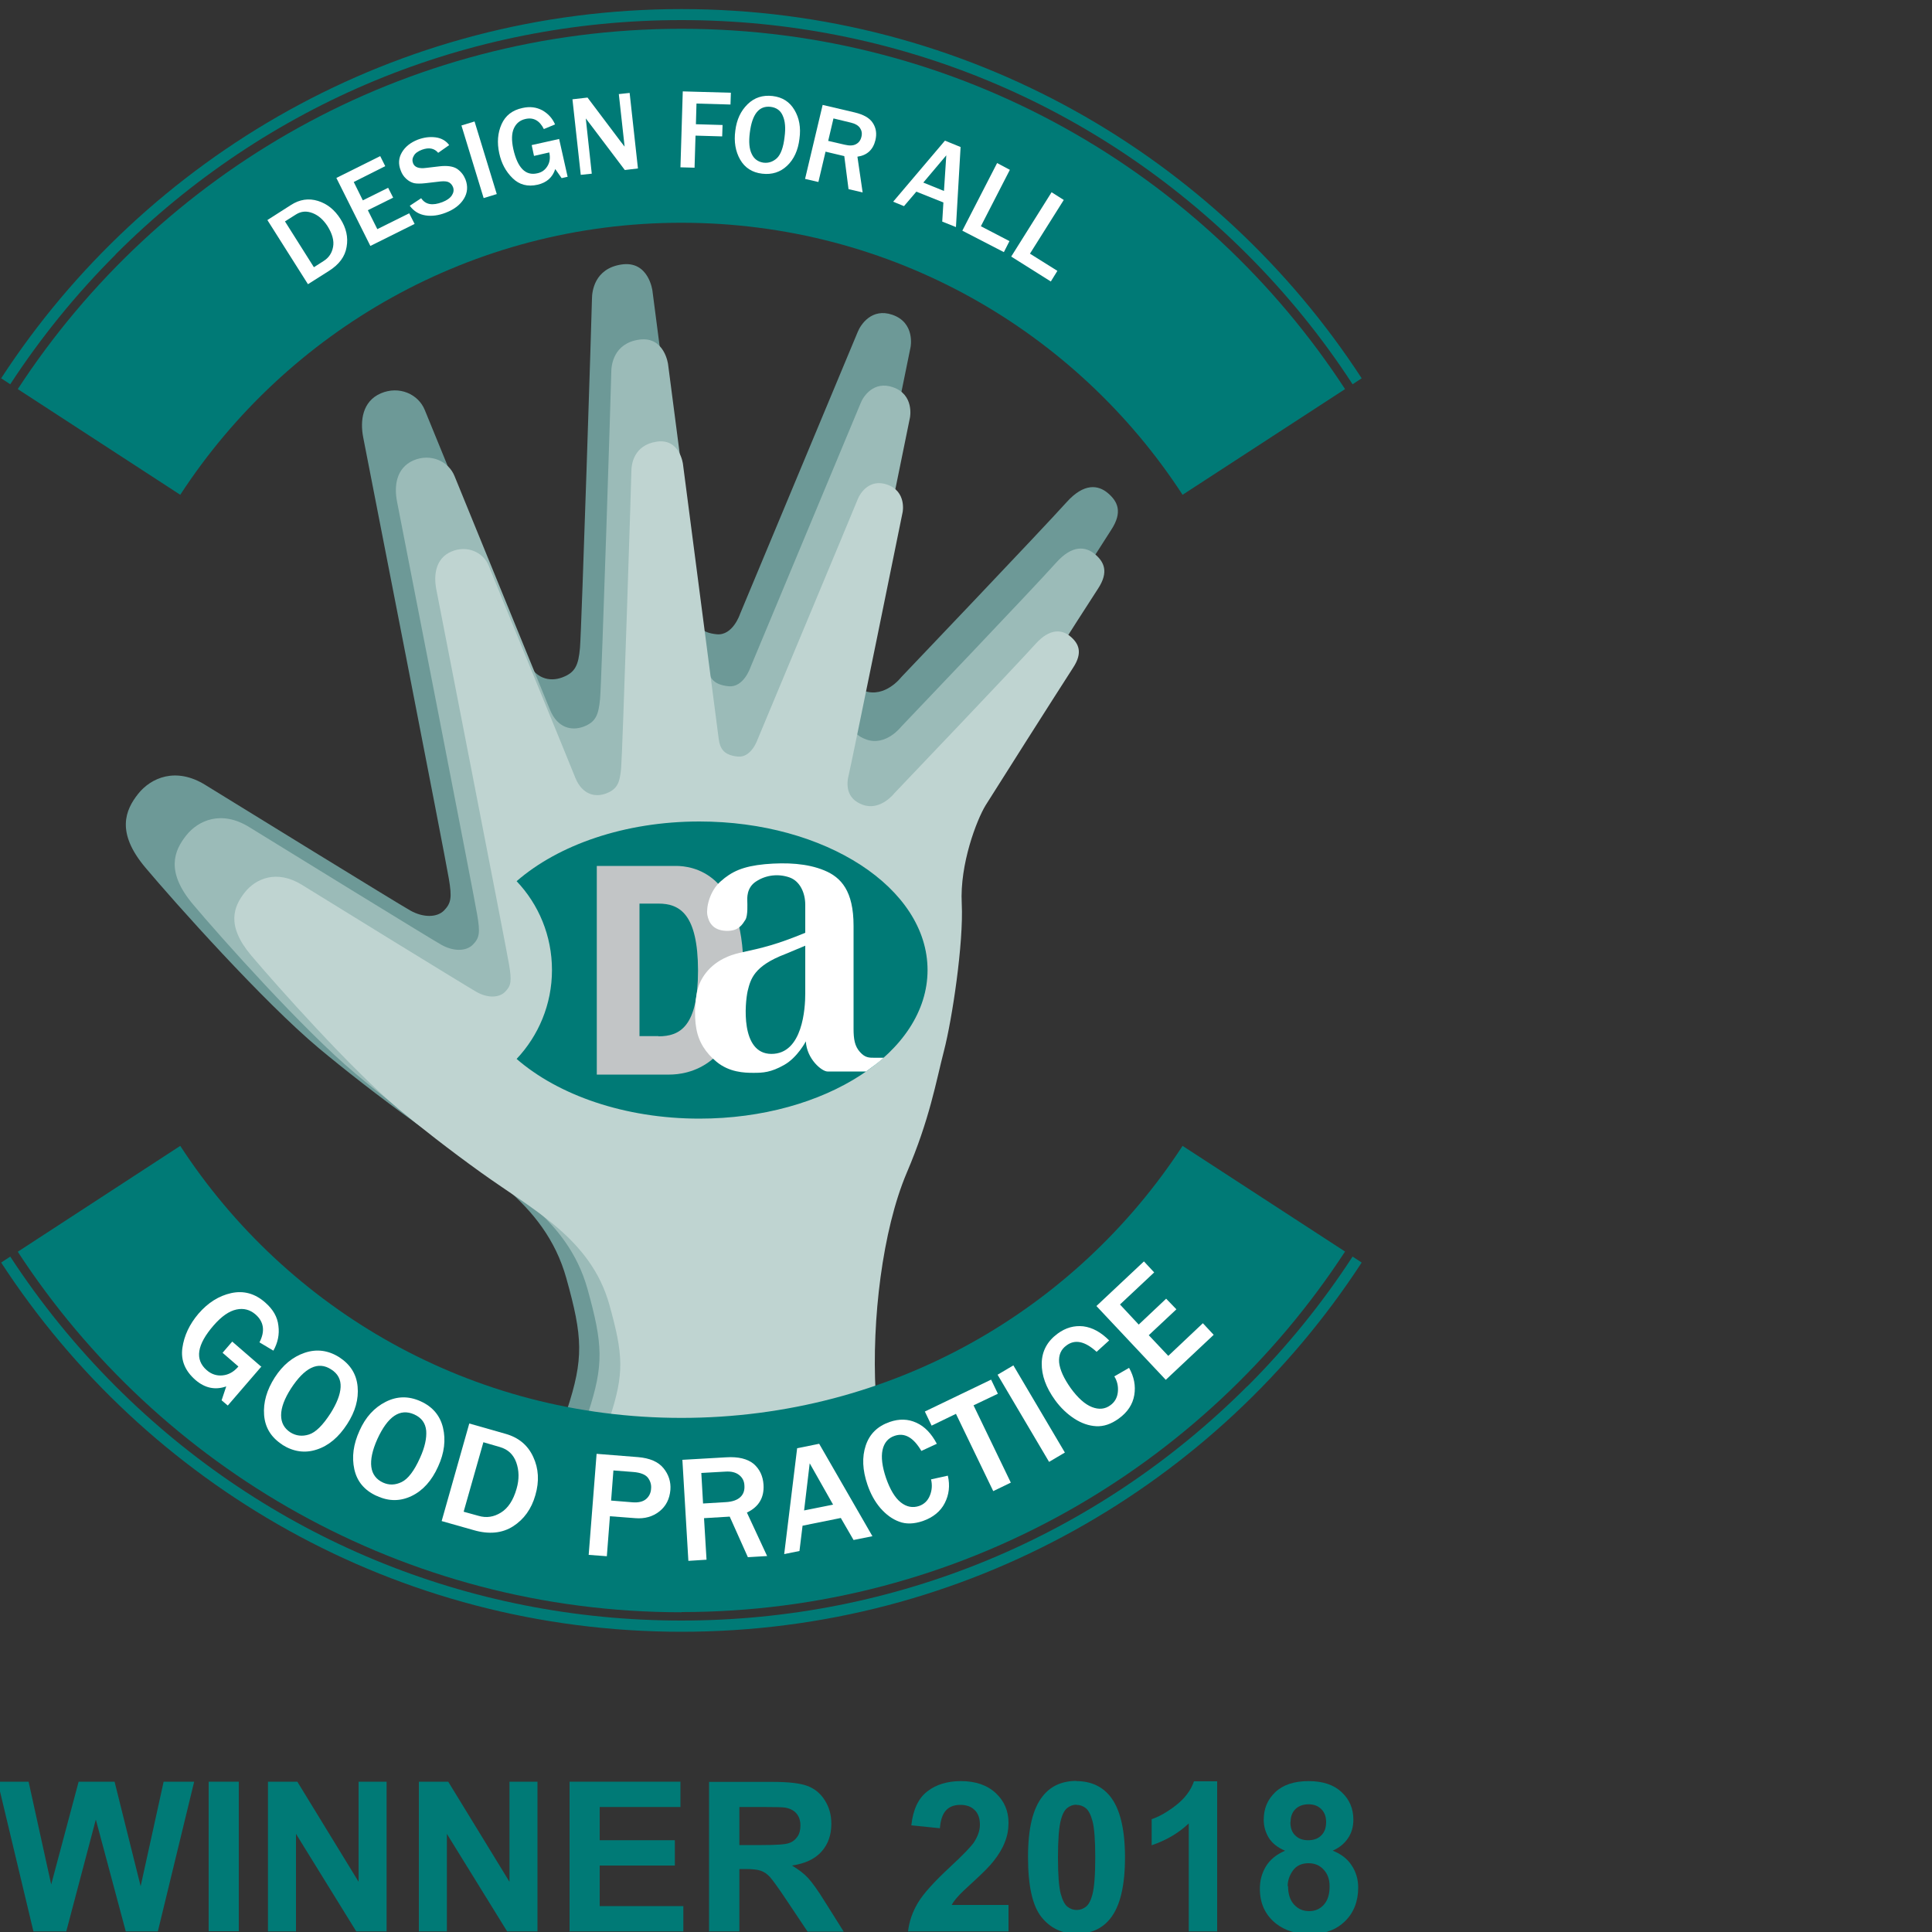 <?xml version="1.0" encoding="UTF-8"?><svg id="Pictos" xmlns="http://www.w3.org/2000/svg" xmlns:xlink="http://www.w3.org/1999/xlink" viewBox="0 0 100 100"><rect x="0" y="0" width="100" height="100" fill="#333333" stroke="none"/><defs><style>.cls-1{fill:#fff;}.cls-2{fill:#007a76;}.cls-3{fill:#6d9997;}.cls-4{fill:#9bbbb8;}.cls-5{clip-path:url(#clippath-2);}.cls-6{fill:#c2c5c6;}.cls-7{clip-path:url(#clippath-6);}.cls-8{clip-path:url(#clippath-4);}.cls-9{clip-path:url(#clippath);}.cls-10{fill:#bfd4d1;}.cls-11{fill:none;}.cls-12{clip-path:url(#clippath-3);}.cls-13{clip-path:url(#clippath-5);}</style><clipPath id="clippath"><rect class="cls-11" x="-10.02" y="-6.46" width="92.18" height="110.5"/></clipPath><clipPath id="clippath-2"><rect class="cls-11" x="-10.02" y="-6.46" width="92.18" height="110.5"/></clipPath><clipPath id="clippath-3"><rect class="cls-11" x="-10.02" y="-6.46" width="92.18" height="110.5"/></clipPath><clipPath id="clippath-4"><rect class="cls-11" x="-10.02" y="-6.46" width="92.18" height="110.5"/></clipPath><clipPath id="clippath-5"><rect class="cls-11" x="-10.02" y="-6.46" width="92.18" height="110.5"/></clipPath><clipPath id="clippath-6"><rect class="cls-11" x="-10.02" y="-6.46" width="92.18" height="110.5"/></clipPath></defs><g class="cls-9"><g class="cls-5"><path class="cls-3" d="M45.12,72.24c-.23-4.35,.79-10.61,2.27-14.09,1.4-3.3-.32-6.03,.18-7.94,.5-1.91,1.97-6.04,1.84-8.44-.12-2.4,2.24-5.09,2.78-5.96,.54-.87,4.38-6.92,5.33-8.39,.6-.92,.33-1.47-.18-1.9-.5-.42-1.23-.53-2.13,.47-1.21,1.35-8.57,9.07-8.57,9.07,0,0-.83,1.08-1.91,.7-1.08-.37-.99-1.33-.87-1.82,.12-.5,3.27-15.97,3.27-15.97,0,0,.26-1.27-.95-1.68-1.06-.36-1.63,.51-1.78,.88-.15,.36-6.1,14.62-6.1,14.62,0,0-.37,1.12-1.2,1.04-.83-.08-1.08-.46-1.16-1.08-.08-.62-2.17-16.7-2.17-16.7,0,0-.19-1.57-1.6-1.36-1.41,.21-1.53,1.41-1.53,1.78s-.54,17.15-.62,18.06c-.08,.91-.25,1.28-.91,1.53-.66,.25-1.45,.08-1.86-.95-.41-1.04-4.93-12.06-5.26-12.88-.33-.83-1.33-1.28-2.28-.87-.95,.41-1.08,1.41-.91,2.28,.17,.87,4.27,21.83,4.43,22.83,.17,.99,.12,1.28-.25,1.66-.37,.37-1.08,.37-1.74,0-.66-.37-9.07-5.55-10.61-6.5-1.53-.95-2.82-.37-3.48,.46-.66,.83-1.16,1.99,.37,3.81,1.53,1.82,6.1,6.94,8.99,9.36,1.21,1.01,3.11,2.51,5.01,3.87,3.16,2.27,6.67,4.03,7.79,8.02,.86,3.07,.91,4.17,.03,6.85,0,0,10.59,2.9,15.77-.74"/><path class="cls-4" d="M44.96,71.84c-.22-4.08-.58-9.72,.8-12.98,1.32-3.09,1.21-5.47,1.68-7.25,.47-1.79,.77-5.21,.66-7.46-.12-2.25,3.23-5.01,3.74-5.83,.5-.81,4.1-6.49,5-7.86,.56-.86,.31-1.38-.17-1.78-.47-.39-1.16-.5-2,.44-1.13,1.27-8.03,8.5-8.03,8.5,0,0-.78,1.01-1.79,.66-1.01-.35-.93-1.24-.82-1.71,.12-.47,3.07-14.96,3.07-14.96,0,0,.24-1.19-.89-1.57-.99-.34-1.53,.48-1.66,.82-.14,.34-5.71,13.69-5.71,13.69,0,0-.35,1.05-1.13,.97-.78-.08-1.01-.43-1.09-1.01-.08-.58-2.04-15.65-2.04-15.65,0,0-.18-1.47-1.5-1.28-1.32,.19-1.44,1.32-1.44,1.67s-.5,16.07-.58,16.92c-.08,.85-.23,1.2-.85,1.44-.62,.23-1.36,.08-1.75-.89-.39-.97-4.62-11.29-4.93-12.07-.31-.78-1.24-1.2-2.13-.82-.89,.39-1.01,1.32-.85,2.13,.16,.82,4,20.46,4.15,21.39,.16,.93,.12,1.2-.23,1.55-.35,.35-1.01,.35-1.63,0-.62-.35-8.5-5.2-9.94-6.09-1.44-.89-2.64-.35-3.26,.43-.62,.78-1.09,1.86,.35,3.57,1.44,1.71,5.71,6.5,8.42,8.77,1.13,.95,2.92,2.35,4.7,3.62,2.96,2.13,6.25,3.77,7.3,7.52,.8,2.88,.85,3.91,.03,6.42,0,0,9.67,2.11,14.52-1.31"/><path class="cls-10" d="M45.32,72.04c-.2-3.7,.35-8.36,1.61-11.33,1.2-2.81,1.51-4.7,1.93-6.32,.42-1.62,1.02-5.57,.92-7.62-.11-2.05,.78-4.34,1.23-5.08,.46-.74,3.73-5.89,4.54-7.14,.51-.78,.28-1.25-.15-1.61-.42-.35-1.05-.45-1.81,.4-1.03,1.15-7.3,7.72-7.3,7.72,0,0-.71,.92-1.62,.6-.92-.32-.85-1.13-.74-1.55,.11-.42,2.79-13.6,2.79-13.6,0,0,.22-1.08-.81-1.43-.9-.31-1.39,.44-1.51,.75-.12,.31-5.19,12.45-5.19,12.45,0,0-.32,.95-1.02,.88-.71-.07-.92-.39-.99-.92-.07-.53-1.85-14.22-1.85-14.22,0,0-.16-1.34-1.36-1.16-1.2,.18-1.31,1.2-1.31,1.52s-.46,14.6-.53,15.38c-.07,.78-.21,1.09-.78,1.31-.56,.21-1.23,.07-1.59-.81-.35-.88-4.2-10.26-4.48-10.97-.28-.71-1.13-1.09-1.94-.74-.81,.35-.92,1.2-.78,1.94,.14,.74,3.63,18.59,3.77,19.44,.14,.85,.11,1.09-.21,1.41-.32,.32-.92,.32-1.48,0-.56-.32-7.73-4.73-9.03-5.54-1.31-.81-2.4-.32-2.96,.39-.56,.71-.99,1.69,.32,3.25,1.31,1.55,5.19,5.91,7.65,7.97,1.03,.86,2.65,2.13,4.27,3.29,2.69,1.93,5.68,3.43,6.63,6.83,.73,2.62,.77,3.55,.03,5.83,0,0,9.34,1.8,13.75-1.3"/></g><g class="cls-12"><path class="cls-2" d="M36.2,42.52c-3.87,0-7.3,1.21-9.46,3.09,1.14,1.2,1.83,2.82,1.83,4.6s-.7,3.4-1.83,4.6c2.15,1.87,5.59,3.09,9.46,3.09,6.52,0,11.81-3.44,11.81-7.69s-5.29-7.69-11.81-7.69"/><path class="cls-6" d="M38.48,50.22h0c0-5.09-2.68-5.4-3.5-5.4h-4.09v10.8h3.76c.82,0,3.82-.31,3.83-5.39h0m-4.4,3.4h-.98v-6.86h.98c1.11,0,2.04,.55,2.05,3.46,0,2.9-.93,3.41-2.05,3.41"/><path class="cls-1" d="M45.29,54.75c-.32,0-.51,0-.78-.3-.27-.3-.33-.66-.33-1.21v-5.32c0-1.8-.64-2.51-1.52-2.87-.87-.36-1.94-.42-3.07-.32-1.14,.11-1.72,.38-2.29,.89-.57,.5-.75,1.34-.69,1.73,.07,.39,.29,.8,.96,.83,.68,.03,.86-.35,1.01-.57,.14-.22,.1-.86,.1-.97s-.06-.69,.46-1.02c.52-.34,1.15-.4,1.71-.21,.56,.19,.83,.81,.83,1.42s0,1.45,0,1.45c-1.48,.61-2.16,.77-3.4,1.04-1.23,.28-1.82,1-2.07,1.59-.25,.59-.29,1.67-.17,2.32,.12,.7,.48,1.26,1.05,1.73,.66,.54,1.42,.57,1.91,.57s.9-.02,1.59-.41c.69-.39,1.12-1.22,1.12-1.22,.05,.92,.83,1.56,1.12,1.56h2c.32-.23,.63-.46,.91-.71h-.44Zm-3.61-3.32c0,.75-.13,3.12-1.75,3.12s-1.37-2.65-1.23-3.26c.15-.61,.32-1.29,1.95-1.91l1.03-.43v2.48Z"/></g><g class="cls-8"><path class="cls-2" d="M35.27,83.44c14.37,0,27.03-7.44,34.35-18.66l-8.41-5.47c-5.52,8.47-15.07,14.08-25.94,14.08s-20.42-5.6-25.94-14.08L.92,64.79c7.32,11.22,19.98,18.66,34.35,18.66"/><path class="cls-2" d="M64.56,71.75c-7.82,7.82-18.23,12.13-29.29,12.13s-21.47-4.31-29.29-12.13c-2.07-2.07-3.89-4.32-5.45-6.71l-.47,.31c7.49,11.5,20.46,19.11,35.21,19.11s27.72-7.61,35.21-19.11l-.47-.31c-1.56,2.4-3.38,4.65-5.45,6.72"/><path class="cls-2" d="M35.27,1.49C20.9,1.49,8.24,8.92,.92,20.14l8.41,5.47c5.52-8.47,15.07-14.08,25.94-14.08s20.42,5.6,25.94,14.08l8.41-5.47C62.3,8.92,49.64,1.49,35.27,1.49"/><path class="cls-2" d="M5.98,13.17C13.8,5.35,24.2,1.04,35.27,1.04s21.47,4.31,29.29,12.13c2.07,2.07,3.89,4.32,5.45,6.72l.47-.31C62.99,8.08,50.02,.47,35.27,.47S7.55,8.08,.06,19.58l.47,.31c1.56-2.39,3.38-4.64,5.45-6.71"/></g><g class="cls-13"><path class="cls-1" d="M15.94,14.71l-2.1-3.32,1.22-.78c.45-.29,.92-.36,1.4-.21,.48,.15,.86,.46,1.16,.93,.3,.47,.41,.95,.32,1.45-.08,.5-.39,.91-.91,1.24l-1.09,.69Zm.31-.88l.5-.32c.27-.17,.43-.41,.49-.73,.06-.32-.04-.68-.29-1.08-.21-.32-.46-.55-.77-.67-.31-.12-.59-.1-.86,.07l-.57,.36,1.49,2.36Z"/><polygon class="cls-1" points="21.46 11.59 19.17 12.73 17.41 9.21 19.68 8.08 19.94 8.6 18.31 9.42 18.78 10.37 20.09 9.72 20.35 10.23 19.04 10.88 19.53 11.86 21.18 11.04 21.46 11.59"/><path class="cls-1" d="M21.21,10.65l.59-.39c.22,.33,.58,.4,1.1,.2,.23-.09,.4-.21,.49-.35,.09-.14,.11-.28,.06-.42-.04-.1-.1-.18-.19-.24-.09-.06-.24-.08-.45-.06l-.77,.09c-.26,.03-.47,.03-.61,0-.15-.04-.28-.11-.41-.23-.13-.12-.22-.26-.28-.43-.13-.33-.11-.64,.06-.93,.17-.29,.44-.51,.82-.66,.32-.12,.62-.16,.93-.12,.3,.04,.54,.18,.7,.4l-.57,.4c-.2-.24-.48-.29-.84-.16-.21,.08-.35,.18-.42,.31-.08,.13-.09,.26-.04,.39,.08,.21,.31,.29,.68,.24l.68-.08c.41-.05,.72,0,.92,.13,.2,.14,.34,.32,.43,.54,.14,.36,.11,.7-.08,1.01-.19,.31-.5,.55-.94,.72-.36,.14-.71,.19-1.04,.14-.33-.05-.61-.21-.82-.5"/><rect class="cls-1" x="24.44" y="6.3" width=".71" height="3.93" transform="translate(-1.33 7.62) rotate(-17.01)"/><path class="cls-1" d="M28.94,7.19l.44,1.96-.31,.07-.33-.47c-.14,.43-.44,.7-.91,.81-.52,.12-.96,0-1.3-.34-.35-.34-.58-.77-.69-1.29-.12-.55-.08-1.05,.12-1.5,.2-.45,.56-.73,1.08-.84,.39-.09,.73-.04,1.03,.12,.3,.17,.52,.41,.66,.73l-.58,.24c-.22-.44-.54-.62-.96-.52-.27,.06-.47,.22-.59,.48-.12,.26-.13,.62-.03,1.08,.22,.97,.63,1.39,1.24,1.25,.24-.05,.41-.18,.53-.38,.12-.2,.15-.43,.09-.7l-.79,.18-.12-.56,1.44-.32Z"/><path class="cls-1" d="M33.02,8.72l-.68,.08-1.76-2.33-.13-.17s-.07-.09-.13-.17l.31,2.86-.57,.06-.43-3.91,.78-.09,1.62,2.15s.11,.15,.3,.39l-.3-2.72,.56-.06,.43,3.91Z"/><polygon class="cls-1" points="35.95 8.68 35.22 8.66 35.34 4.73 37.83 4.8 37.81 5.41 36.05 5.36 36.02 6.43 37.4 6.47 37.38 7.06 36 7.02 35.95 8.68"/><path class="cls-1" d="M39.45,8.99c-.52-.06-.9-.31-1.14-.73-.24-.42-.33-.92-.25-1.5,.07-.57,.28-1.02,.64-1.37,.35-.34,.78-.48,1.29-.42,.51,.06,.88,.3,1.13,.72s.34,.91,.26,1.49c-.07,.6-.29,1.07-.64,1.4-.35,.33-.78,.47-1.29,.41m.08-.57c.25,.03,.48-.05,.68-.23,.2-.19,.34-.56,.4-1.11,.06-.45,.03-.81-.09-1.08-.11-.27-.32-.43-.63-.47-.6-.07-.96,.37-1.08,1.34-.06,.47-.03,.84,.1,1.1,.12,.26,.33,.41,.61,.45"/><path class="cls-1" d="M44.65,9.96l-.73-.17-.22-1.71-.97-.23-.37,1.57-.69-.16,.91-3.83,1.66,.39c.46,.11,.78,.29,.94,.55,.17,.26,.21,.56,.13,.89-.12,.49-.43,.78-.93,.85l.27,1.85Zm-1.79-2.67l.86,.2c.25,.06,.45,.05,.59-.03,.15-.08,.24-.21,.28-.39,.04-.17,.01-.32-.08-.45-.09-.13-.25-.22-.46-.27l-.91-.22-.27,1.15Z"/><path class="cls-1" d="M49.47,11.75l-.7-.28,.06-.99-1.4-.56-.64,.75-.56-.23,2.68-3.16,.81,.33-.24,4.14Zm-.61-1.87l.12-1.84-1.19,1.41,1.06,.43Z"/><polygon class="cls-1" points="51.96 13.05 49.81 11.94 51.61 8.44 52.27 8.79 50.77 11.71 52.25 12.48 51.96 13.05"/><polygon class="cls-1" points="54.39 14.57 52.34 13.28 54.43 9.95 55.06 10.35 53.31 13.13 54.73 14.02 54.39 14.57"/><path class="cls-1" d="M13.54,70.72l-1.75,2.03-.32-.27,.24-.72c-.57,.2-1.1,.09-1.59-.33-.54-.47-.77-1.02-.68-1.66,.09-.64,.37-1.23,.83-1.77,.49-.57,1.06-.93,1.7-1.07,.64-.14,1.23,.02,1.76,.49,.4,.35,.63,.74,.68,1.2,.06,.45-.03,.88-.26,1.29l-.72-.43c.3-.58,.23-1.07-.21-1.45-.28-.24-.61-.33-.98-.25-.38,.08-.77,.35-1.18,.82-.87,1-.99,1.77-.36,2.32,.24,.21,.52,.3,.82,.27,.31-.03,.58-.18,.82-.46l-.82-.71,.5-.58,1.49,1.29Z"/><path class="cls-1" d="M14.62,74.78c-.59-.38-.9-.89-.95-1.54-.05-.65,.14-1.3,.55-1.94,.41-.64,.93-1.07,1.55-1.28,.62-.21,1.22-.13,1.79,.23,.57,.37,.89,.87,.95,1.52,.06,.65-.12,1.29-.54,1.94-.44,.68-.96,1.12-1.58,1.32-.61,.2-1.21,.11-1.78-.25m.42-.64c.29,.18,.61,.22,.96,.11,.35-.11,.72-.48,1.12-1.1,.32-.51,.5-.96,.52-1.35,.02-.39-.14-.7-.49-.92-.68-.44-1.37-.1-2.08,.99-.34,.53-.51,.99-.51,1.38,0,.39,.16,.68,.48,.89"/><path class="cls-1" d="M19.5,77.43c-.64-.29-1.02-.75-1.16-1.38-.14-.64-.05-1.3,.27-2,.31-.7,.76-1.19,1.35-1.49,.59-.3,1.19-.31,1.81-.03,.62,.28,1.01,.74,1.16,1.37,.15,.63,.07,1.3-.25,2-.33,.74-.79,1.25-1.37,1.53s-1.18,.29-1.8,0m.32-.69c.31,.14,.63,.13,.96-.03,.33-.16,.65-.58,.95-1.25,.25-.55,.35-1.02,.32-1.41-.04-.39-.24-.67-.62-.84-.74-.33-1.37,.1-1.91,1.28-.26,.58-.36,1.06-.31,1.44,.05,.38,.26,.65,.61,.81"/><path class="cls-1" d="M22.86,78.73l1.43-5.05,1.86,.53c.69,.19,1.17,.59,1.45,1.2,.28,.6,.32,1.26,.11,1.98-.2,.71-.59,1.25-1.15,1.61-.56,.36-1.25,.43-2.04,.2l-1.66-.47Zm1.15-.48l.76,.21c.41,.12,.79,.06,1.16-.17,.37-.23,.64-.64,.81-1.24,.14-.49,.13-.94-.02-1.36-.15-.41-.43-.67-.84-.79l-.86-.25-1.02,3.59Z"/><path class="cls-1" d="M31.41,80.55l-.94-.07,.41-5.23,2.14,.17c.61,.05,1.05,.24,1.32,.57,.27,.33,.39,.71,.36,1.12-.04,.48-.23,.85-.57,1.12-.34,.27-.76,.39-1.25,.35l-1.31-.1-.16,2.07Zm.23-2.88l1.11,.09c.29,.02,.52-.03,.68-.16,.16-.13,.26-.32,.27-.55,.02-.21-.04-.4-.17-.57-.13-.16-.38-.26-.75-.29l-1.03-.08-.12,1.57Z"/><path class="cls-1" d="M39.71,80.54l-1,.06-.94-2.1-1.33,.08,.13,2.15-.94,.06-.31-5.23,2.27-.13c.63-.04,1.1,.08,1.42,.34,.31,.27,.48,.63,.51,1.08,.04,.67-.25,1.15-.86,1.44l1.05,2.26Zm-3.31-2.72l1.17-.07c.34-.02,.59-.11,.75-.26,.16-.15,.23-.35,.21-.61-.01-.23-.11-.41-.28-.54-.17-.13-.4-.19-.7-.17l-1.25,.07,.09,1.58Z"/><path class="cls-1" d="M45.17,79.51l-.99,.2-.66-1.14-1.98,.4-.16,1.31-.79,.16,.67-5.48,1.14-.23,2.76,4.79Zm-2.05-1.63l-1.21-2.14-.29,2.44,1.5-.3Z"/><path class="cls-1" d="M48.2,76.57l.86-.19c.12,.52,.06,.99-.16,1.42-.22,.43-.6,.74-1.14,.93-.45,.15-.86,.17-1.22,.03-.36-.13-.68-.37-.97-.7-.29-.34-.51-.74-.67-1.21-.26-.76-.29-1.43-.09-2.03,.2-.6,.61-1,1.24-1.22,.49-.17,.95-.16,1.38,.04,.43,.19,.78,.56,1.06,1.09l-.8,.37c-.41-.7-.87-.96-1.39-.78-.33,.11-.54,.36-.62,.73-.08,.37-.02,.86,.18,1.45,.21,.6,.46,1.02,.76,1.26,.3,.24,.62,.3,.95,.19,.26-.09,.45-.27,.56-.54,.11-.27,.13-.55,.06-.84"/><polygon class="cls-1" points="52.32 76.74 51.41 77.18 49.48 73.18 48.22 73.79 47.87 73.06 51.3 71.41 51.65 72.14 50.39 72.74 52.32 76.74"/><rect class="cls-1" x="52.9" y="70.55" width=".95" height="5.24" transform="translate(-29.8 37.33) rotate(-30.58)"/><path class="cls-1" d="M57.68,71.24l.76-.44c.26,.46,.35,.93,.27,1.41-.08,.48-.35,.89-.81,1.22-.39,.28-.77,.41-1.16,.39-.38-.02-.76-.15-1.13-.39-.37-.24-.71-.56-1-.96-.47-.65-.7-1.28-.69-1.91,.01-.63,.29-1.14,.82-1.53,.42-.31,.86-.43,1.33-.38,.47,.06,.91,.3,1.34,.73l-.65,.59c-.6-.55-1.12-.66-1.56-.33-.29,.21-.41,.5-.38,.88,.04,.38,.24,.82,.6,1.33,.37,.51,.74,.84,1.1,.98,.36,.14,.68,.11,.96-.1,.22-.16,.35-.39,.38-.68,.03-.29-.03-.57-.19-.82"/><polygon class="cls-1" points="62.82 69.09 60.34 71.42 56.75 67.6 59.21 65.29 59.74 65.86 57.97 67.52 58.94 68.56 60.36 67.22 60.89 67.77 59.46 69.11 60.47 70.18 62.26 68.49 62.82 69.09"/></g><polygon class="cls-2" points="1.73 99.97 -.12 92.22 1.48 92.22 2.65 97.54 4.07 92.22 5.93 92.22 7.28 97.63 8.47 92.22 10.05 92.22 8.17 99.97 6.51 99.97 4.96 94.18 3.43 99.97 1.73 99.97"/><rect class="cls-2" x="10.8" y="92.22" width="1.56" height="7.74"/><polygon class="cls-2" points="13.87 99.97 13.87 92.22 15.39 92.22 18.56 97.4 18.56 92.22 20.01 92.22 20.01 99.97 18.44 99.97 15.32 94.92 15.32 99.97 13.87 99.97"/><polygon class="cls-2" points="21.68 99.97 21.68 92.22 23.2 92.22 26.37 97.4 26.37 92.22 27.82 92.22 27.82 99.97 26.25 99.97 23.13 94.92 23.13 99.97 21.68 99.97"/><polygon class="cls-2" points="29.48 99.97 29.48 92.22 35.22 92.22 35.22 93.53 31.04 93.53 31.04 95.25 34.93 95.25 34.93 96.56 31.04 96.56 31.04 98.66 35.37 98.66 35.37 99.97 29.48 99.97"/><g class="cls-7"><path class="cls-2" d="M36.7,99.97v-7.74h3.29c.83,0,1.43,.07,1.8,.21,.38,.14,.68,.39,.9,.74,.23,.36,.34,.76,.34,1.22,0,.58-.17,1.06-.51,1.44-.34,.38-.85,.62-1.53,.72,.34,.2,.62,.41,.84,.65,.22,.24,.52,.66,.89,1.26l.95,1.51h-1.87l-1.13-1.69c-.4-.6-.68-.98-.82-1.14-.15-.16-.3-.26-.47-.32-.17-.06-.43-.09-.79-.09h-.32v3.23h-1.56Zm1.56-4.47h1.16c.75,0,1.22-.03,1.41-.1,.19-.06,.33-.17,.44-.33,.11-.15,.16-.35,.16-.58,0-.26-.07-.47-.21-.63-.14-.16-.34-.26-.59-.3-.13-.02-.51-.03-1.14-.03h-1.22v1.97Z"/><path class="cls-2" d="M52.2,98.59v1.38h-5.2c.06-.52,.23-1.01,.51-1.48,.28-.47,.84-1.09,1.67-1.86,.67-.62,1.08-1.05,1.23-1.27,.2-.31,.31-.61,.31-.91,0-.33-.09-.59-.27-.76-.18-.18-.42-.27-.74-.27s-.56,.09-.74,.28c-.18,.19-.29,.5-.32,.93l-1.48-.15c.09-.82,.36-1.4,.83-1.76,.46-.36,1.05-.53,1.74-.53,.76,0,1.36,.21,1.8,.62s.66,.92,.66,1.54c0,.35-.06,.68-.19,1-.12,.32-.32,.65-.59,.99-.18,.23-.5,.56-.97,.99-.47,.43-.77,.71-.89,.86-.13,.14-.23,.28-.3,.41h2.95Z"/><path class="cls-2" d="M55.71,92.19c.75,0,1.34,.27,1.76,.8,.5,.63,.76,1.69,.76,3.15s-.25,2.52-.76,3.16c-.42,.53-1,.79-1.75,.79s-1.36-.29-1.82-.87c-.46-.58-.69-1.61-.69-3.1s.25-2.51,.76-3.15c.42-.53,1-.79,1.75-.79m0,1.23c-.18,0-.34,.06-.48,.17-.14,.11-.25,.32-.33,.62-.1,.38-.15,1.03-.15,1.94s.05,1.53,.14,1.87c.09,.34,.21,.57,.35,.68,.14,.11,.3,.17,.48,.17s.34-.06,.48-.17c.14-.11,.25-.32,.33-.62,.1-.38,.15-1.02,.15-1.93s-.05-1.53-.14-1.87c-.09-.34-.21-.57-.35-.68-.14-.11-.3-.17-.48-.17"/><path class="cls-2" d="M63.01,99.97h-1.48v-5.59c-.54,.51-1.18,.88-1.92,1.13v-1.35c.39-.13,.81-.37,1.26-.72,.45-.35,.77-.77,.93-1.24h1.2v7.78Z"/><path class="cls-2" d="M66.51,95.79c-.38-.16-.66-.38-.84-.67-.17-.28-.26-.59-.26-.93,0-.58,.2-1.05,.6-1.43,.4-.38,.98-.57,1.72-.57s1.31,.19,1.71,.57c.41,.38,.61,.85,.61,1.43,0,.36-.09,.68-.28,.96-.19,.28-.45,.49-.79,.64,.43,.17,.76,.42,.98,.76,.22,.33,.34,.71,.34,1.15,0,.71-.23,1.3-.68,1.74-.46,.45-1.06,.67-1.82,.67-.7,0-1.29-.18-1.76-.55-.55-.44-.83-1.04-.83-1.8,0-.42,.1-.8,.31-1.15,.21-.35,.54-.62,.98-.81m.17,1.82c0,.41,.1,.73,.31,.96,.21,.23,.47,.34,.78,.34s.56-.11,.76-.33c.2-.22,.3-.54,.3-.95,0-.36-.1-.65-.31-.87-.2-.22-.46-.33-.78-.33-.36,0-.63,.13-.81,.38-.18,.25-.27,.52-.27,.81m.14-3.32c0,.3,.08,.53,.25,.69,.17,.17,.39,.25,.67,.25s.51-.08,.68-.25c.17-.17,.25-.4,.25-.69,0-.28-.08-.5-.25-.67-.17-.17-.39-.25-.66-.25s-.51,.08-.68,.25c-.17,.17-.25,.39-.25,.67"/></g></g></svg>